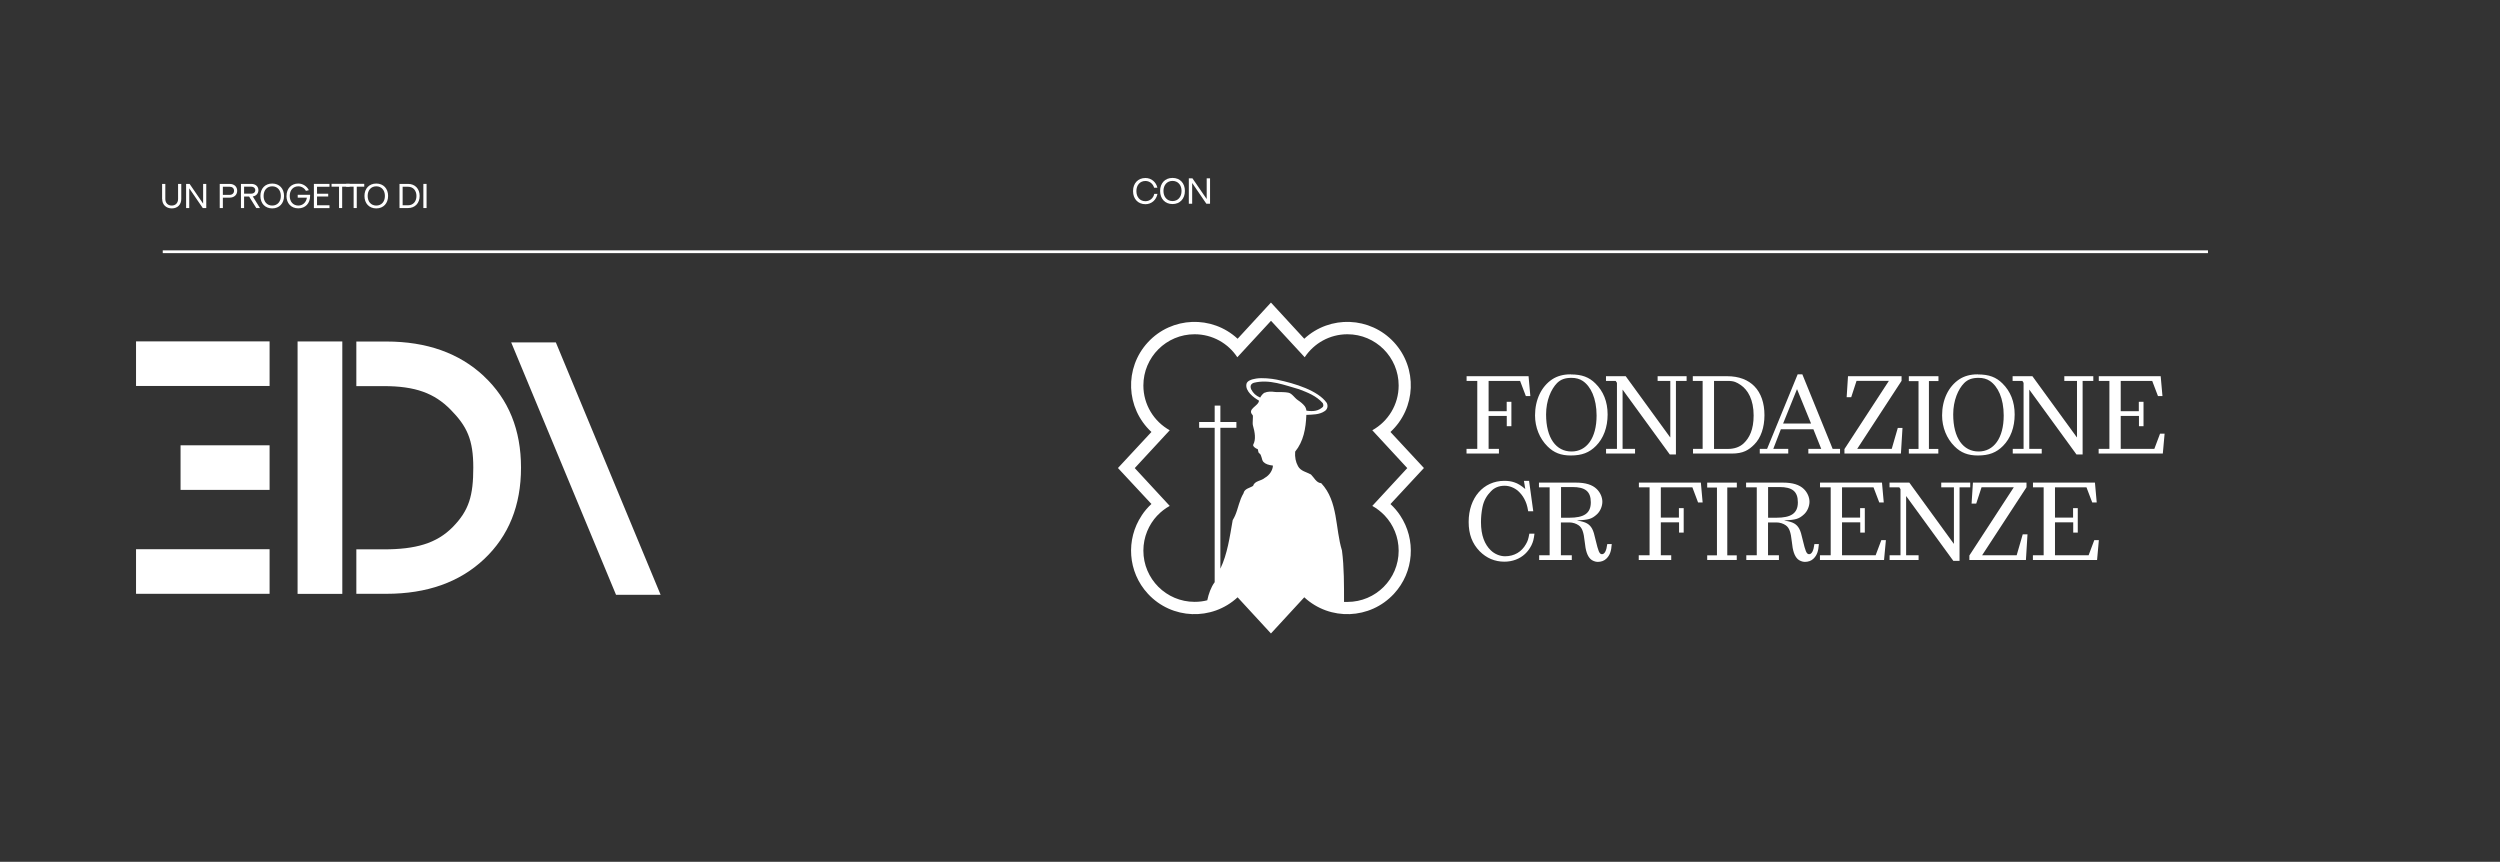 <svg viewBox="0 0 351 121" xmlns="http://www.w3.org/2000/svg" data-name="Livello 1" id="Livello_1">
  <rect x="0" y="0" width="351" height="121" fill="#333333" stroke="none"/>
  <defs>
    <style>
      .cls-1 {
        fill: #fff;
      }
    </style>
  </defs>
  <g>
    <path d="M67.95,52.82c-3.47-3.25-8.04-4.87-13.7-4.87h-4.22v6.26h3.85c4.44,0,7.11.99,9.4,3.32,2.29,2.33,3.17,4.2,3.17,8.12s-.59,6.01-2.88,8.34c-2.29,2.33-5.25,3.14-9.69,3.14h-3.85v6.24h4.22c5.69,0,10.27-1.62,13.72-4.87,3.45-3.25,5.18-7.53,5.18-12.84s-1.74-9.59-5.21-12.84" class="cls-1"></path>
    <rect height="6.26" width="18.75" y="47.93" x="19.1" class="cls-1"></rect>
    <rect height="6.26" width="18.75" y="77.11" x="19.1" class="cls-1"></rect>
    <rect height="6.26" width="12.5" y="62.52" x="25.35" class="cls-1"></rect>
    <rect height="35.44" width="6.28" y="47.94" x="41.78" class="cls-1"></rect>
    <polygon points="78.04 48.07 71.77 48.07 86.49 83.51 92.75 83.51 78.04 48.07" class="cls-1"></polygon>
  </g>
  <g>
    <path d="M22.76,27.94v-2.12h.45v2.12c0,.55.36.92.9.92s.89-.37.89-.92v-2.12h.45v2.12c0,.79-.53,1.32-1.33,1.32s-1.35-.53-1.35-1.32Z" class="cls-1"></path>
    <path d="M26.13,25.82h.49l1.9,2.77v-2.77h.44v3.39h-.49l-1.9-2.77v2.77h-.44v-3.39Z" class="cls-1"></path>
    <path d="M30.84,25.82h1.4c.64,0,1.06.39,1.06.96s-.42.97-1.06.97h-.95v1.46h-.44v-3.39ZM32.24,27.36c.37,0,.62-.23.62-.58s-.25-.56-.62-.56h-.95v1.14h.95Z" class="cls-1"></path>
    <path d="M33.82,25.82h1.47c.59,0,.99.36.99.88,0,.46-.32.82-.79.88l1.01,1.63h-.52l-1.01-1.62h-.7v1.62h-.44v-3.39ZM35.29,27.19c.33,0,.55-.2.55-.49s-.22-.49-.55-.49h-1.02v.98h1.02Z" class="cls-1"></path>
    <path d="M36.56,27.51c0-1.04.66-1.74,1.66-1.74s1.66.7,1.66,1.74-.66,1.75-1.66,1.75-1.66-.7-1.66-1.75ZM39.43,27.51c0-.81-.48-1.35-1.21-1.35s-1.21.54-1.21,1.35.48,1.35,1.21,1.35,1.21-.54,1.21-1.35Z" class="cls-1"></path>
    <path d="M40.23,27.51c0-1.04.66-1.74,1.66-1.74.62,0,1.21.38,1.47.93l-.41.1c-.2-.38-.62-.64-1.06-.64-.73,0-1.21.54-1.21,1.35s.48,1.35,1.21,1.35c.62,0,1.1-.45,1.2-1.11h-1.29v-.4h1.74v.15c0,1.05-.66,1.75-1.66,1.75s-1.66-.7-1.66-1.75Z" class="cls-1"></path>
    <path d="M44.07,25.82h2.19v.4h-1.75v.98h1.57v.39h-1.57v1.23h1.75v.4h-2.19v-3.39Z" class="cls-1"></path>
    <path d="M47.6,26.21h-1.05v-.4h2.54v.4h-1.05v3h-.44v-3Z" class="cls-1"></path>
    <path d="M49.65,26.21h-1.05v-.4h2.54v.4h-1.05v3h-.44v-3Z" class="cls-1"></path>
    <path d="M51.17,27.51c0-1.04.66-1.74,1.66-1.74s1.66.7,1.66,1.74-.66,1.75-1.66,1.75-1.66-.7-1.66-1.75ZM54.04,27.51c0-.81-.48-1.35-1.21-1.35s-1.21.54-1.21,1.35.48,1.35,1.21,1.35,1.21-.54,1.21-1.35Z" class="cls-1"></path>
    <path d="M56.09,25.82h1.21c.97,0,1.62.68,1.62,1.69s-.65,1.7-1.62,1.7h-1.21v-3.39ZM57.3,28.82c.7,0,1.17-.52,1.17-1.3s-.47-1.3-1.17-1.3h-.77v2.6h.77Z" class="cls-1"></path>
    <path d="M59.44,25.82h.45v3.39h-.45v-3.39Z" class="cls-1"></path>
  </g>
  <g>
    <g>
      <polygon points="214.61 52.82 205.91 52.82 205.91 53.48 207.41 53.48 207.41 54.3 207.41 63.02 205.9 63.02 205.9 63.68 210.45 63.68 210.45 63.02 209 63.02 209 62.19 209 58.4 211.55 58.4 211.55 59.84 212.2 59.84 212.2 56.41 211.54 56.41 211.54 57.73 209 57.73 209 54.08 209 53.48 213.42 53.48 214.23 55.61 214.86 55.61 214.61 52.82" class="cls-1"></polygon>
      <path d="M220.54,52.56h-.09c-.97,0-1.82.24-2.51.69-1.53,1.01-2.42,2.88-2.42,5.07,0,1.67.63,3.25,1.76,4.36.88.88,1.87,1.27,3.26,1.27,1.56,0,2.6-.4,3.54-1.35,1.06-1.07,1.63-2.61,1.63-4.41s-.6-3.26-1.72-4.36c-.88-.87-1.87-1.26-3.45-1.26M220.64,63.39c-2.16,0-3.57-1.88-3.57-5.2,0-1.98.71-3.56,1.54-4.41.52-.51,1.12-.73,2.03-.73.63,0,1.15.15,1.57.43,1.13.75,1.95,2.44,1.95,4.86,0,3.19-1.41,5.05-3.52,5.05" class="cls-1"></path>
      <polygon points="236.8 52.82 232.73 52.82 232.73 53.48 234.51 53.48 234.51 54.92 234.51 61.39 234.48 61.39 228.25 52.82 225.48 52.82 225.48 53.48 226.84 53.48 227.02 53.75 227.02 63.02 225.49 63.02 225.49 63.68 229.56 63.68 229.56 63.02 229.1 63.02 227.81 63.02 227.81 54.7 234.44 63.81 235.3 63.81 235.3 53.48 236.8 53.48 236.8 52.82" class="cls-1"></polygon>
      <polygon points="266.98 52.82 259.46 52.82 259.27 55.77 259.91 55.77 260.66 53.47 265.2 53.47 258.96 63.05 258.96 63.68 266.89 63.68 267.11 60.08 266.45 60.08 265.6 63.02 260.75 63.02 266.98 53.47 266.98 52.82" class="cls-1"></polygon>
      <path d="M277.69,52.56h-.09c-.97,0-1.82.24-2.51.69-1.53,1.01-2.42,2.88-2.42,5.07,0,1.67.63,3.25,1.76,4.36.88.88,1.87,1.27,3.26,1.27,1.56,0,2.6-.4,3.54-1.35,1.06-1.07,1.63-2.61,1.63-4.41s-.6-3.26-1.72-4.36c-.88-.87-1.87-1.26-3.45-1.26M277.8,63.39c-2.16,0-3.57-1.88-3.57-5.2,0-1.98.7-3.56,1.54-4.41.52-.51,1.12-.73,2.03-.73.63,0,1.15.15,1.57.43,1.13.75,1.95,2.44,1.95,4.86,0,3.19-1.41,5.05-3.52,5.05" class="cls-1"></path>
      <polygon points="293.9 52.82 289.83 52.82 289.83 53.48 291.61 53.48 291.61 54.92 291.61 61.39 291.58 61.39 285.35 52.82 282.57 52.82 282.57 53.48 283.94 53.48 284.11 53.75 284.11 63.02 282.59 63.02 282.59 63.68 286.66 63.68 286.66 63.02 286.2 63.02 284.91 63.02 284.91 54.7 291.54 63.81 292.4 63.81 292.4 53.48 293.9 53.48 293.9 52.82" class="cls-1"></polygon>
      <polygon points="294.67 52.82 294.67 53.48 296.16 53.48 296.16 63.02 294.65 63.02 294.65 63.68 303.66 63.68 303.91 60.89 303.27 60.89 302.47 63.02 297.75 63.02 297.75 62.42 297.75 58.4 300.31 58.4 300.31 59.84 300.95 59.84 300.95 56.41 300.29 56.41 300.29 57.73 297.75 57.73 297.75 53.48 302.17 53.48 302.98 55.61 303.61 55.61 303.36 52.82 294.67 52.82" class="cls-1"></polygon>
      <g>
        <path d="M214.68,67.51h-.72l.19,1.15c-.59-.5-1.04-.78-1.54-.94-.43-.15-.88-.21-1.4-.21-2.94,0-5.01,2.38-5.01,5.77,0,1.73.5,3.04,1.54,4.11.96.97,2.13,1.47,3.47,1.47,1.13,0,2.15-.38,2.91-1.09.37-.34.66-.75.9-1.22.23-.49.32-.81.42-1.62h-.72c-.13.74-.23,1.04-.47,1.45-.6,1.1-1.65,1.72-2.94,1.72-.72,0-1.48-.32-2.01-.84-.84-.81-1.37-2.07-1.37-3.95,0-.72.07-1.42.21-2.11.2-1,.66-1.68,1.19-2.22.47-.51,1.13-.78,1.92-.78.69,0,1.38.28,1.91.75.32.29.62.66.84,1.07.27.52.41.88.56,1.76h.71l-.59-4.29Z" class="cls-1"></path>
        <path d="M221.27,67.76h-5.2v.66h1.5v9.54h-1.47v.66h4.58v-.66h-1.53v-4.61h1.19c.46,0,.97.16,1.31.41.48.34.7.94.84,2.28.13,1.32.37,2.01.82,2.45.22.22.66.4,1,.4.5,0,.93-.16,1.23-.46.47-.46.68-1.01.75-2.04h-.63c-.12.95-.37,1.42-.75,1.42s-.53-.54-.85-1.85c-.22-.96-.34-1.38-.53-1.73-.35-.62-.83-.96-2.06-1.13v-.03c1.51-.1,1.97-.15,2.75-.87.46-.43.75-1.13.75-1.75s-.28-1.29-.78-1.78c-.63-.62-1.59-.91-2.92-.91M219.17,72.68v-4.3h1.59c1.78,0,2.59.59,2.59,2.15s-.98,2.16-3.03,2.16h-1.15Z" class="cls-1"></path>
      </g>
      <polygon points="238.8 67.76 230.1 67.76 230.1 68.42 231.6 68.42 231.6 69.24 231.6 77.96 230.08 77.96 230.08 78.62 234.64 78.62 234.64 77.96 233.18 77.96 233.18 77.13 233.18 73.34 235.74 73.34 235.74 74.78 236.39 74.78 236.39 71.34 235.72 71.34 235.72 72.67 233.18 72.67 233.18 69.02 233.18 68.42 237.61 68.42 238.41 70.55 239.05 70.55 238.8 67.76" class="cls-1"></polygon>
      <polygon points="243.85 67.76 239.69 67.76 239.69 68.45 240.25 68.45 241.06 68.45 241.06 77.28 241.06 77.97 239.69 77.97 239.69 78.62 243.84 78.62 243.84 77.97 242.51 77.97 242.51 68.44 243.29 68.44 243.85 68.44 243.85 67.76" class="cls-1"></polygon>
      <polygon points="272.16 52.82 268 52.82 268 53.51 268.55 53.51 269.36 53.51 269.36 62.34 269.36 63.03 268 63.03 268 63.68 272.14 63.68 272.14 63.03 270.82 63.03 270.82 53.5 271.6 53.5 272.16 53.5 272.16 52.82" class="cls-1"></polygon>
      <polygon points="264.23 67.76 255.53 67.76 255.53 68.42 257.03 68.42 257.03 77.96 255.52 77.96 255.52 78.62 264.52 78.62 264.78 75.83 264.14 75.83 263.34 77.96 258.62 77.96 258.62 77.35 258.62 73.34 261.18 73.34 261.18 74.78 261.82 74.78 261.82 71.34 261.16 71.34 261.16 72.67 258.62 72.67 258.62 68.42 263.04 68.42 263.85 70.55 264.48 70.55 264.23 67.76" class="cls-1"></polygon>
      <polygon points="276.62 67.76 272.55 67.76 272.55 68.42 274.33 68.42 274.33 69.86 274.33 76.33 274.3 76.33 268.07 67.76 265.29 67.76 265.29 68.42 266.66 68.42 266.83 68.68 266.83 77.96 265.3 77.96 265.3 78.62 269.37 78.62 269.37 77.96 268.92 77.96 267.62 77.96 267.62 69.64 274.25 78.75 275.12 78.75 275.12 68.42 276.62 68.42 276.62 67.76" class="cls-1"></polygon>
      <polygon points="284.52 67.76 277 67.76 276.81 70.71 277.46 70.71 278.21 68.41 282.74 68.41 276.5 77.99 276.5 78.62 284.44 78.62 284.66 75.02 283.99 75.02 283.14 77.96 278.29 77.96 284.52 68.41 284.52 67.76" class="cls-1"></polygon>
      <polygon points="294.13 67.76 285.43 67.76 285.43 68.42 286.93 68.42 286.93 77.96 285.42 77.96 285.42 78.62 294.43 78.62 294.68 75.83 294.04 75.83 293.24 77.96 288.52 77.96 288.52 77.35 288.52 73.34 291.08 73.34 291.08 74.78 291.72 74.78 291.72 71.34 291.06 71.34 291.06 72.67 288.52 72.67 288.52 68.42 292.94 68.42 293.75 70.55 294.38 70.55 294.13 67.76" class="cls-1"></polygon>
      <path d="M242.5,52.82h-4.83v.66h1.38v9.54h-1.35v.66h5.45c1.59,0,2.37-.48,3.17-1.29.91-.92,1.41-2.38,1.41-4.1,0-3.44-1.94-5.47-5.23-5.47M240.65,63.03v-9.55h1.93c.91,0,1.26.21,1.79.56,1.04.69,1.84,2.09,1.84,4.29,0,2.01-.6,3.14-1.37,3.89-.55.53-1.31.81-2.25.81h-1.94Z" class="cls-1"></path>
      <path d="M253.05,52.56h-.66l-4.29,10.46h-1.03v.66h4v-.66h-2.1l1.06-2.75h4.57l.76,1.9.34.85h-1.81v.66h4.45v-.66h-1.04s0-.01-.28-.7l-3.97-9.76ZM250.35,59.46l1.95-4.83,1.97,4.83h-3.92Z" class="cls-1"></path>
      <path d="M250.35,67.76h-5.2v.66h1.5v9.54h-1.47v.66h4.58v-.66h-1.53v-4.61h1.19c.46,0,.97.16,1.31.41.48.34.7.94.84,2.28.13,1.32.37,2.01.82,2.45.22.22.66.4,1,.4.5,0,.93-.16,1.23-.46.47-.46.68-1.01.75-2.04h-.63c-.12.95-.37,1.42-.75,1.42s-.53-.54-.85-1.85c-.22-.96-.34-1.38-.53-1.73-.35-.62-.83-.96-2.06-1.13v-.03c1.51-.1,1.97-.15,2.75-.87.46-.43.75-1.13.75-1.75s-.28-1.29-.78-1.78c-.63-.62-1.59-.91-2.92-.91M248.24,72.68v-4.3h1.59c1.78,0,2.59.59,2.59,2.15s-.98,2.16-3.03,2.16h-1.15Z" class="cls-1"></path>
    </g>
    <path d="M177.54,55.13c-.22.12-.49.44-.61.69-.65-.29-.97-.61-1.27-1.17-.17-.44-.06-.76.39-.91,2.19-.54,4.33.35,6.34.91,1.18.45,2.42.92,3.33,1.95.08.19.12.38,0,.54-.61.54-1.24.66-2.29.52-.02-.13-.1-.46-.25-.64-.26-.33-.6-.6-.99-.86-.45-.31-.79-.93-1.31-1.03-.44-.09-1.09-.09-1.8-.09-.59-.09-1.15-.08-1.52.1M162.49,72.38c.51-.54,1.09-.99,1.74-1.35l-4.91-5.31,4.91-5.31c-2.21-1.23-3.7-3.59-3.7-6.29,0-3.97,3.22-7.19,7.19-7.19,2.51,0,4.72,1.28,6,3.23l4.73-5.12,4.73,5.12c1.29-1.95,3.5-3.23,6-3.23,3.97,0,7.19,3.22,7.19,7.19,0,2.71-1.49,5.06-3.7,6.29l4.91,5.31-4.91,5.31c.65.36,1.23.82,1.74,1.35h0c1.22,1.29,1.96,3.03,1.96,4.94,0,3.97-3.22,7.19-7.19,7.19-.16,0-.32,0-.48,0,0-2.3.02-4.88-.29-7.22-.48-1.56-.61-3.27-.91-4.9h0c-.31-1.67-.79-3.26-2-4.55-.7-.05-.98-.77-1.44-1.22-.62-.35-1.45-.47-1.82-1.17-.33-.6-.46-1.27-.4-2.04,1.17-1.44,1.5-3.24,1.57-5.16.85-.04,1.84-.02,2.56-.52.43-.26.51-.77.3-1.17-1.21-1.71-4.41-2.73-7.02-3.26-.75-.15-2.06-.29-2.89-.15-.63.1-1.27.31-1.36.76-.2,1,1,1.91,1.76,2.34-.03.76-1.73,1.16-.89,2.03.11.11-.06,1.1.04,1.45.28.97.44,1.97.05,2.68-.13.23.35.57.59.64.14.04.03.45.25.59.37.23.3.91.58,1.21.29.3.7.44,1.34.52-.03.65-.48,1.35-1.14,1.72-.52.46-1.42.39-1.65,1.13-.42.29-1.22.37-1.34,1.04-.59.96-.74,2.1-1.18,3.12h0c-.1.22-.21.44-.34.65-.41,2.33-.74,4.76-1.73,6.81v-7.46h0v-12.32h2.25v-.81h-2.25v-2.3h-.8v2.3h-2.18v.81h2.18v12.32h0v9.36c-.52.69-.86,1.67-1.04,2.54-.57.15-1.16.22-1.78.22-3.97,0-7.19-3.22-7.19-7.19,0-1.91.75-3.65,1.96-4.94M160.29,72.38c-2.23,3.35-1.97,7.91.88,10.99,3.34,3.61,8.98,3.83,12.59.49l4.68,5.08,4.68-5.08c3.61,3.34,9.25,3.12,12.59-.49,2.85-3.08,3.11-7.64.88-10.99h0c-.38-.58-.84-1.12-1.37-1.61l4.7-5.06-4.7-5.06c3.61-3.34,3.83-8.98.49-12.6-3.34-3.61-8.98-3.83-12.59-.49l-4.68-5.08-4.68,5.08c-3.61-3.34-9.25-3.12-12.59.49-3.34,3.61-3.12,9.25.49,12.6l-4.7,5.06,4.7,5.05c-.53.49-.99,1.03-1.37,1.61" class="cls-1"></path>
  </g>
  <g>
    <path d="M159.08,26.82c0-1.09.7-1.83,1.74-1.83.81,0,1.49.55,1.68,1.37h-.46c-.16-.57-.65-.95-1.22-.95-.76,0-1.27.57-1.27,1.42s.51,1.42,1.27,1.42c.61,0,1.11-.42,1.24-1.03h.45c-.17.87-.85,1.45-1.69,1.45-1.04,0-1.74-.74-1.74-1.83Z" class="cls-1"></path>
    <path d="M162.88,26.81c0-1.09.69-1.83,1.74-1.83s1.74.73,1.74,1.83-.7,1.84-1.74,1.84-1.74-.74-1.74-1.84ZM165.89,26.81c0-.84-.51-1.41-1.27-1.41s-1.27.57-1.27,1.41.51,1.42,1.27,1.42,1.27-.57,1.27-1.42Z" class="cls-1"></path>
    <path d="M166.91,25.04h.51l2,2.91v-2.91h.47v3.56h-.52l-1.99-2.91v2.91h-.47v-3.56Z" class="cls-1"></path>
  </g>
  <rect height=".39" width="287.15" y="35.15" x="22.85" class="cls-1"></rect>
</svg>